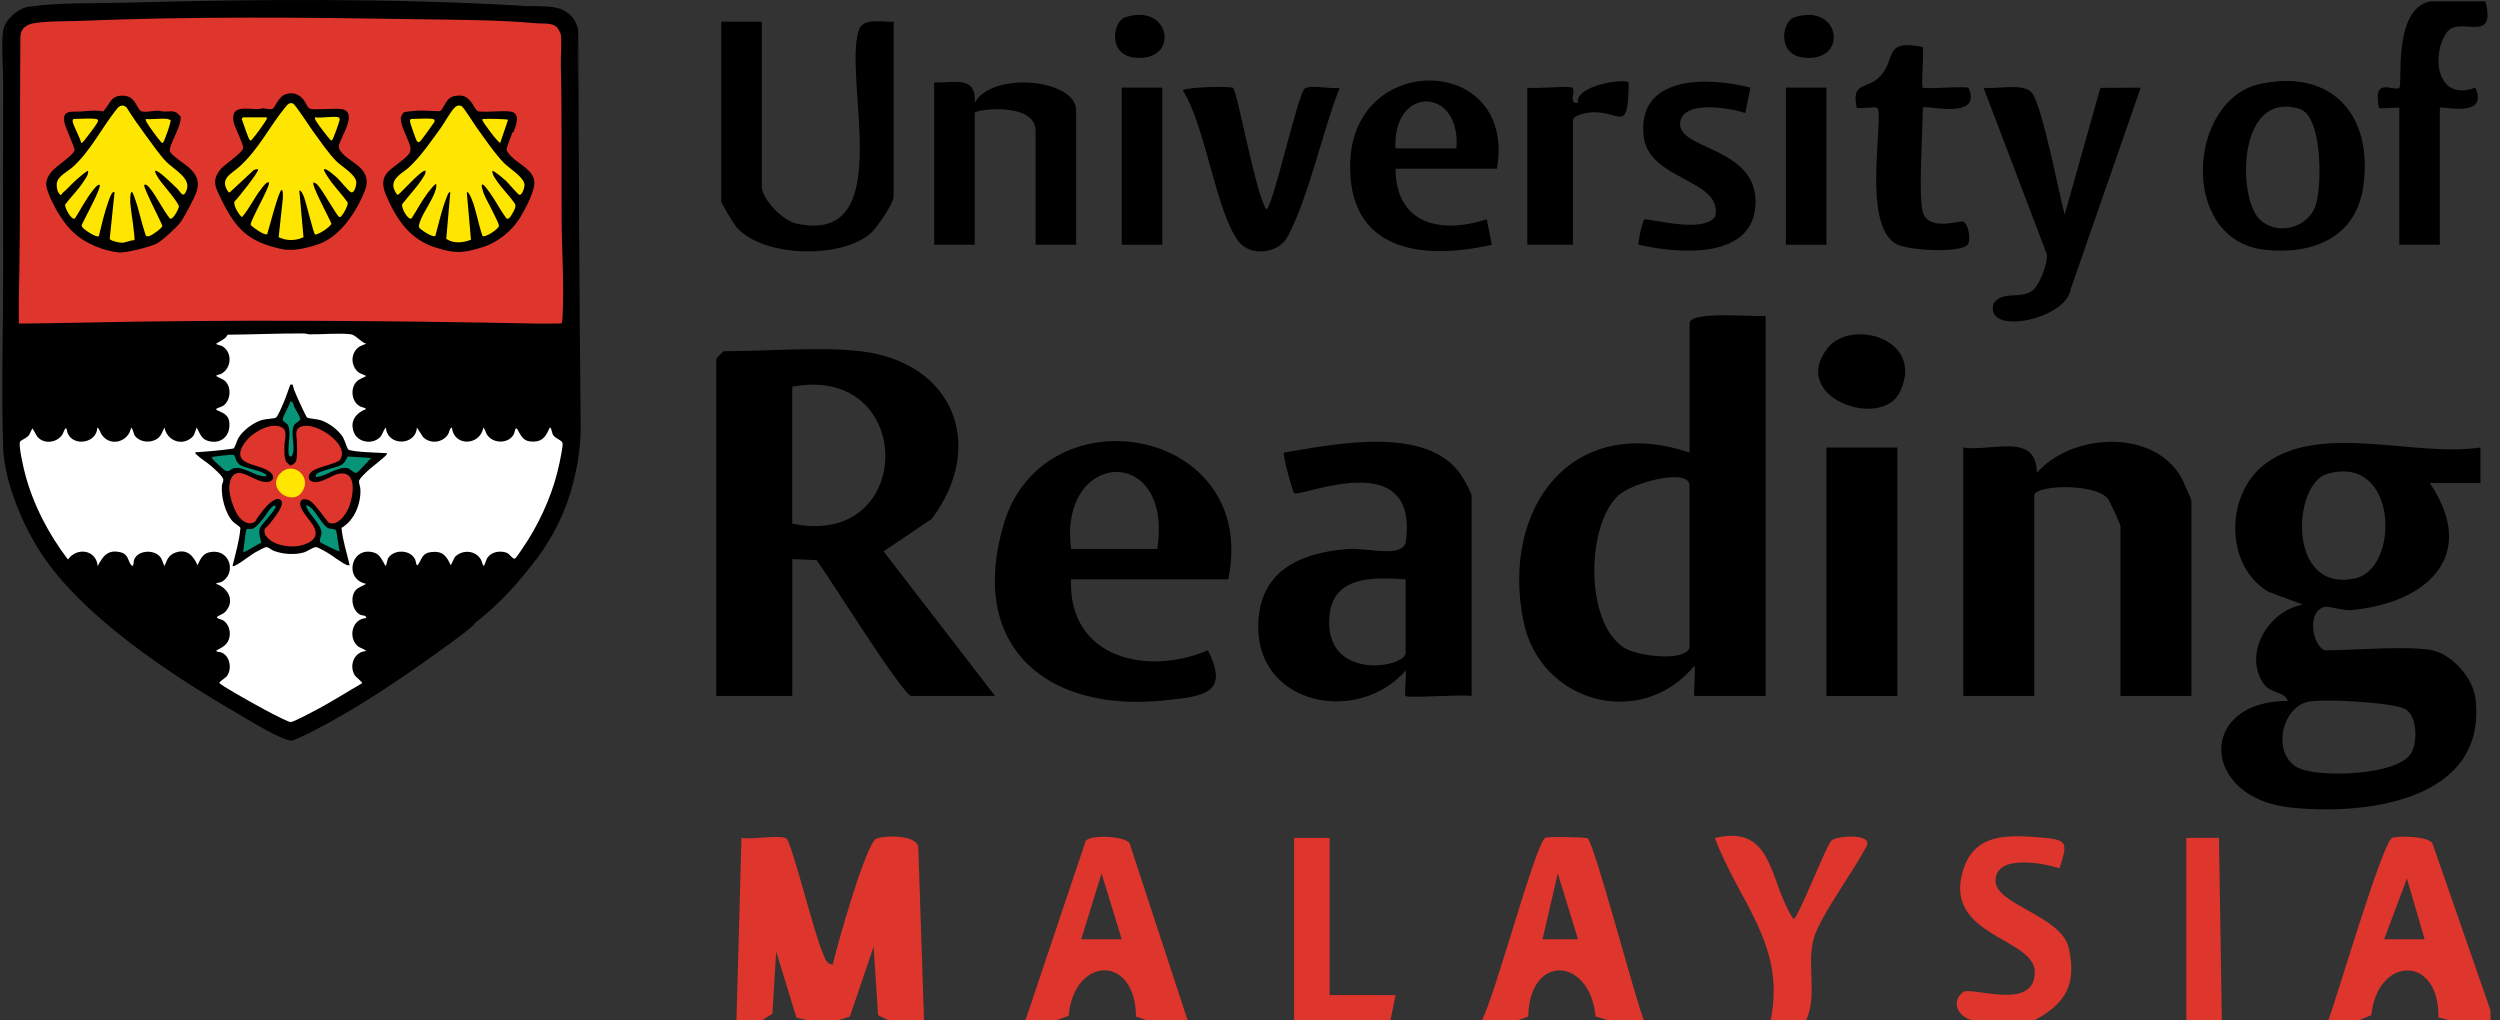 <svg width="196" height="80" viewBox="0 0 196 80" fill="none" xmlns="http://www.w3.org/2000/svg">
<rect x="0" y="0" width="196" height="80" fill="#333333" stroke="none"/>
<g clip-path="url(#clip0_2005_1467)">
<path d="M57.738 80L58.132 65.688C58.951 65.855 61.145 65.417 61.657 65.743C62.051 65.994 63.871 73.319 64.479 74.646C64.662 75.04 64.722 75.58 65.286 75.624C65.62 74.157 67.921 66.013 68.72 65.743C69.519 65.473 71.705 65.465 71.991 66.339L72.444 79.996H69.662L68.843 79.591L68.49 74.225L66.629 79.702L65.692 79.996H63.307L62.44 79.777L60.85 74.595L60.556 79.479L59.73 80H57.742H57.738Z" fill="#DE352C"/>
<path d="M116.165 80C117.15 78.331 120.445 65.866 121.176 65.668C121.49 65.584 124.348 65.624 124.471 65.731C125.036 66.22 128.176 78.243 128.883 80H126.101L125.091 79.686C124.638 75.012 119.901 74.738 119.813 79.702L118.947 80H116.165ZM123.716 73.641L122.13 68.478L120.934 73.641H123.712H123.716Z" fill="#DE352C"/>
<path d="M195.258 79.205V80H192.079L191.172 79.765C191.256 74.817 186.375 74.956 185.914 79.583L184.921 80H182.536C183.2 78.279 186.828 65.855 187.568 65.676C188.219 65.517 190.258 65.564 190.692 66.085L195.254 79.209L195.258 79.205ZM190.091 73.641L188.704 68.875L186.916 73.641H190.095H190.091Z" fill="#DE352C"/>
<path d="M93.112 80H89.932L89.066 79.702C89.014 74.769 84.201 74.976 83.78 79.642L82.778 80H80.393L85.119 65.926C85.457 65.445 88.08 65.517 88.549 66.081L93.112 80ZM87.945 73.641L86.363 68.478L84.769 73.637H87.949L87.945 73.641Z" fill="#DE352C"/>
<path d="M194.861 0.111C195.743 3.525 192.822 1.232 191.872 2.488C190.564 4.217 190.994 8.045 194.07 6.868C195.167 9.368 191.284 8.239 191.284 8.458V19.189H188.104V8.458C188.104 8.378 186.618 8.565 186.51 8.458C185.982 5.894 187.711 7.242 188.108 6.872C188.386 6.614 187.567 0.783 190.489 0.111H194.861Z" fill="black"/>
<path d="M154.718 80C153.569 79.821 152.877 78.541 153.907 77.782C154.551 77.305 159.519 79.328 159.527 76.224C159.535 73.498 152.329 73.422 153.895 68.259C154.797 65.294 157.412 65.445 160.103 65.668C162.174 65.839 162.083 66.133 161.467 68.072C160.135 67.647 156.431 66.956 156.451 69.066C156.467 70.934 161.61 71.8 162.186 74.312C162.842 77.17 161.936 78.696 159.491 79.992H154.722L154.718 80Z" fill="#DE352C"/>
<path d="M138.82 80C140.024 74.046 136.343 70.775 134.448 65.696C139.126 64.587 138.668 69.173 140.608 72.055C140.946 72.055 143.037 66.618 143.549 65.938C143.863 65.521 146.757 65.31 146.367 66.28C145.441 68.148 142.655 71.856 142.186 73.625C141.634 75.719 142.5 77.981 141.602 79.996H138.82V80Z" fill="#DE352C"/>
<path d="M101.459 80V65.692H104.241V78.013L109.412 78.017L109.01 80H101.459Z" fill="#DE352C"/>
<path d="M171.411 80V65.692L173.967 65.688L174.193 80H171.411Z" fill="#DE352C"/>
<path d="M67.476 27.536C74.742 28.398 77.361 34.893 73.06 40.672L69.273 43.227L78.013 54.563H71.455C70.807 54.563 64.972 45.187 64.022 43.915L62.114 43.831V54.563H56.153V28.132C56.153 28.088 56.705 27.536 56.749 27.536C60.012 27.536 64.392 27.17 67.48 27.536H67.476ZM62.111 41.049C71.812 43.1 71.88 28.486 62.111 30.318V41.049Z" fill="black"/>
<path d="M138.422 24.753V54.563H132.858C132.738 54.563 132.945 52.52 132.858 52.178C128.653 57.281 120.747 55.115 119.44 48.708C117.647 39.913 123.164 32.337 132.464 35.485V25.35C132.464 24.332 137.456 24.885 138.426 24.753H138.422ZM132.46 50.787V38.068C132.46 36.645 127.973 37.826 126.876 38.843C124.36 41.18 124.237 48.784 127.309 50.771C128.39 51.471 132.118 51.884 132.46 50.787Z" fill="black"/>
<path d="M190.688 50.986C192.21 51.292 193.875 53.12 194.074 54.749C195.04 62.77 185.505 63.947 179.559 63.307C172.492 62.552 172.265 54.952 179.36 54.952C179.09 54.149 178.005 54.447 177.413 53.525C175.87 51.109 177.933 47.842 180.548 47.401L177.802 46.379C174.36 44.273 174.475 38.657 177.631 36.335C182.027 33.104 189.336 35.87 194.467 35.083V37.87H190.493C194.368 43.585 190.254 47.289 184.328 47.834C183.629 47.897 182.512 47.444 182.126 47.611C180.684 48.227 181.522 50.982 182.345 50.982C184.547 50.982 188.823 50.604 190.692 50.982L190.688 50.986ZM182.424 37.162C179.738 37.957 179.273 46.502 184.638 45.346C188.192 44.579 188.017 35.505 182.424 37.162ZM180.835 55.044C178.764 55.644 178.14 59.269 180.25 60.234C181.86 60.97 188.18 60.835 189.098 58.943C189.531 58.056 189.511 56.037 188.506 55.556C187.5 55.075 181.916 54.73 180.835 55.044Z" fill="black"/>
<path d="M171.808 54.563H166.244V41.248C166.244 41.129 165.413 39.273 165.238 39.074C164.181 37.858 159.487 38.009 159.487 38.863V54.563H153.923V35.087C156.101 35.429 159.678 33.839 159.686 37.075C162.365 33.99 168.7 33.573 170.954 37.337C171.113 37.599 171.808 39.157 171.808 39.265V54.567V54.563Z" fill="black"/>
<path d="M115.37 54.563C114.571 54.428 110.382 54.75 110.199 54.563C110.079 54.444 110.286 53.013 110.199 52.572C106.514 56.812 98.672 55.338 98.645 49.193C98.625 44.841 101.785 43.355 105.64 43.041C107.162 42.917 110.04 43.812 110.223 42.428C111.22 34.841 101.94 39.034 101.467 38.664C101.339 38.565 100.529 35.62 100.664 35.485C104.65 34.813 111.932 33.295 114.575 37.273C114.769 37.563 115.374 38.669 115.374 38.859V54.559L115.37 54.563ZM110.203 45.421C107.385 45.227 104.205 45.179 104.205 48.8C104.205 53.366 110.203 52.325 110.203 51.184V45.421Z" fill="black"/>
<path d="M96.292 45.421H83.971C83.74 51.578 89.881 53.029 94.698 50.982C96.415 54.384 94.388 54.587 91.276 54.913C81.987 55.874 75.882 50.644 78.68 41.125C81.804 30.489 98.764 33.454 96.296 45.425L96.292 45.421ZM90.727 43.037C92.011 34.77 82.965 35.219 83.971 43.037H90.727Z" fill="black"/>
<path d="M59.726 1.701V14.618C59.726 15.6 61.355 17.282 62.393 17.516C70.453 19.324 66.049 6.26 67.333 2.353C67.659 1.359 69.205 1.749 70.059 1.701V15.413C70.059 15.946 68.744 17.89 68.211 18.335C65.87 20.302 59.805 20.183 57.734 17.802C57.524 17.56 56.546 15.926 56.546 15.811V1.701H59.726Z" fill="black"/>
<path d="M148.756 35.087H143.192V54.563H148.756V35.087Z" fill="black"/>
<path d="M177.265 6.562C182.933 5.394 186.045 9.134 185.286 14.583C184.722 18.645 181.304 19.988 177.572 19.583C170.803 18.851 171.463 7.758 177.265 6.558V6.562ZM177.079 17.107C178.398 18.545 180.974 17.945 181.57 16.033C182.039 14.531 182.095 9.098 180.282 8.537C175.465 7.051 175.409 15.29 177.079 17.107Z" fill="black"/>
<path d="M161.876 16.804L164.67 6.888L167.83 6.872L162.349 22.651C162.011 25.087 155.477 26.375 156.308 23.768C157.079 22.75 158.346 23.486 159.316 22.802C159.881 22.405 160.556 20.66 160.473 19.936L155.509 6.876C156.53 7.015 158.629 6.479 159.288 7.265C160.111 8.247 161.403 15.107 161.868 16.808L161.876 16.804Z" fill="black"/>
<path d="M73.239 6.471C74.833 6.494 76.566 5.918 76.423 8.06C77.742 5.572 84.368 6.173 84.368 8.657V19.189H81.188V10.246C81.188 7.969 76.419 8.565 76.419 8.855V19.189H73.239V6.471Z" fill="black"/>
<path d="M117.357 13.227H109.408C109.443 17.564 112.897 18.366 116.558 17.198L116.959 19.185C111.411 20.465 105.616 19.65 105.858 12.691C106.164 3.923 118.919 4.281 117.357 13.227ZM114.181 11.637C114.575 6.785 109.153 6.669 109.408 11.637H114.181Z" fill="black"/>
<path d="M96.673 6.888C97.027 7.234 98.458 15.266 99.273 16.415C99.769 16.427 101.749 7.285 102.309 6.928C102.77 6.633 104.344 7.003 105.036 6.876C103.661 10.358 102.655 15.294 100.974 18.509C100.242 19.909 98.056 20.135 97.126 18.955C95.334 16.677 94.515 9.829 92.719 7.067C93.287 6.796 96.53 6.753 96.673 6.892V6.888Z" fill="black"/>
<path d="M150.743 16.606C151.196 18.207 153.708 17.234 153.931 17.377C154.376 17.667 154.507 18.816 154.285 19.153C153.808 19.865 149.579 19.662 148.633 19.114C145.898 17.528 147.766 9.018 147.17 8.454C147.047 8.339 145.95 8.541 145.572 8.454C145.119 6.387 146.343 7.039 147.337 6.045C148.752 4.634 147.552 3.052 150.743 3.684C150.847 4.273 150.596 6.725 150.743 6.868C150.89 7.011 153.692 6.753 154.324 6.868C155.505 9.527 150.747 8.136 150.747 8.458C150.747 10.246 150.386 15.33 150.747 16.606H150.743Z" fill="black"/>
<path d="M137.234 6.872L136.832 8.859C135.652 8.47 132.075 7.838 131.741 9.511C131.296 11.757 137.635 11.415 137.635 15.811C137.635 20.393 131.622 19.913 128.486 19.189C128.366 19.054 128.788 17.301 128.907 17.218C129.157 17.043 133.557 18.386 134.475 16.963C135.095 14.026 129.237 14.181 128.859 10.656C128.347 5.878 133.907 6.005 137.23 6.872H137.234Z" fill="black"/>
<path d="M119.742 6.868C120.405 6.991 123.092 6.681 123.299 6.896C123.529 7.138 122.941 8.196 123.712 8.057C123.462 6.717 127.329 6.109 127.691 6.471C127.643 10.676 127.023 8.617 124.706 8.816C124.292 8.851 123.319 9.038 123.319 9.448V19.185H119.742V6.864V6.868Z" fill="black"/>
<path d="M143.192 6.868H140.012V19.189H143.192V6.868Z" fill="black"/>
<path d="M91.125 6.868H87.945V19.189H91.125V6.868Z" fill="black"/>
<path d="M143.315 27.254C145.143 24.98 150.942 26.546 148.959 30.719C147.516 33.752 140.175 31.157 143.315 27.254Z" fill="black"/>
<path d="M88.2 1.363C91.848 0.151 92.524 4.92 88.931 4.515C86.832 4.277 87.242 1.681 88.2 1.363Z" fill="black"/>
<path d="M140.664 1.363C144.312 0.151 144.988 4.92 141.395 4.515C139.296 4.277 139.706 1.681 140.664 1.363Z" fill="black"/>
<path d="M23.509 8.116C23.645 8.196 23.796 9.201 24.328 9.456C24.753 9.658 26.419 8.987 27.134 9.261C27.218 11.447 25.62 10.731 25.548 10.847C24.992 11.793 29.201 13.891 28.323 15.616L27.134 15.223C28.867 17.456 26.498 17.15 26.399 17.277C26.188 17.54 26.375 18.486 25.743 18.796C24.209 19.543 24.896 17.063 23.959 16.812C24.626 20.334 21.375 20.684 21.963 16.812C21.029 17.063 21.717 19.543 20.179 18.796C19.547 18.49 19.734 17.544 19.523 17.277C19.463 17.206 18.923 17.56 18.593 17.238C17.206 15.863 19.769 15.088 19.181 14.424L17.79 15.612C16.709 13.871 19.579 12.854 19.968 11.824C20.115 11.435 18.434 10.37 18.784 9.257C19.551 8.963 20.902 9.607 21.395 9.523C21.888 9.44 22.313 7.409 23.502 8.112L23.509 8.116Z" fill="#FEFEFE"/>
<path d="M2.77 0.595L3.417 0.476C16.524 -0.03 29.76 -0.03 42.766 0.557C44.095 0.617 45.284 1.225 45.28 2.739C45.298 12.69 45.365 23.272 45.431 33.556C45.422 35.05 45.256 36.478 44.876 37.85C44.922 37.9 44.873 38.004 44.811 38.044C44.736 38.161 44.697 38.295 44.682 38.432C44.228 40.419 43.115 42.222 42.03 43.865C40.601 45.726 39.179 47.345 37.308 48.781C33.067 52.191 28.319 55.29 23.613 57.726C22.878 58.125 22.677 58.072 21.866 57.653C17.339 55.313 12.906 52.522 8.963 49.337C4.356 45.618 0.919 41.032 0.272 35.148L0.248 35.069C0.098 30.45 0.252 25.672 0.248 21.034L0.32 20.894C0.411 16.182 0.43 11.423 0.376 6.618L0.467 6.192C0.451 4.821 0.464 3.451 0.507 2.082C0.42 1.833 0.754 1.468 0.952 1.276C1.17 1.065 1.589 0.739 1.865 0.789L2.77 0.595V0.595Z" fill="black"/>
<path d="M44.941 37.85C44.923 37.907 44.901 37.906 44.876 37.85C45.09 36.922 45.165 35.926 45.332 34.975C45.367 26.459 45.266 17.932 45.197 9.427C45.18 7.25 45.407 4.537 45.199 2.439C45.06 1.031 43.788 0.676 42.58 0.596C38.977 0.357 35.38 0.382 31.776 0.339C22.194 0.223 12.316 0.033 2.77 0.595L1.865 0.789C1.247 1.015 0.684 1.41 0.507 2.083C0.458 3.415 0.448 4.75 0.475 6.086C0.483 6.442 0.408 6.574 0.248 6.481C0.252 5.402 0.077 3.267 0.266 2.327C0.429 1.516 1.423 0.655 2.225 0.534C4.577 0.182 7.384 0.276 9.791 0.21C20.193 -0.074 30.861 -0.145 41.221 0.467C42.091 0.518 43.342 0.408 44.093 0.764C44.767 1.084 45.19 1.637 45.334 2.369C45.367 12.701 45.418 23.032 45.526 33.353C45.541 34.863 45.309 36.392 44.941 37.85Z" fill="black"/>
<path d="M0.248 21.034C0.243 16.184 0.228 11.331 0.248 6.481C0.4 6.411 0.426 6.207 0.442 6.061C0.565 4.903 0.231 3.129 0.507 2.083C0.492 3.451 0.525 4.823 0.509 6.192C0.454 10.871 0.64 15.777 0.445 20.422C0.439 20.558 0.466 21.061 0.248 21.034Z" fill="black"/>
<path d="M2.77 0.595C2.477 0.681 2.171 0.787 1.865 0.789C2.22 0.659 2.39 0.618 2.77 0.595Z" fill="black"/>
<path d="M44.941 37.85C44.393 40.026 43.371 42.12 42.031 43.865C42.137 43.448 42.504 43.09 42.73 42.722C43.551 41.392 44.219 39.914 44.682 38.432C44.697 38.296 44.736 38.161 44.812 38.044C44.831 37.96 44.867 37.894 44.876 37.85H44.941Z" fill="black"/>
<path d="M43.627 2.104C43.729 2.19 43.945 2.561 43.966 2.702C44.065 3.342 43.951 4.336 43.968 5.029C44.066 9.075 44.012 13.134 44.032 17.189C44.044 19.727 44.246 22.344 44.103 24.886C44.094 25.05 44.07 25.204 44.028 25.361C43.438 25.363 42.844 25.383 42.254 25.371C30.135 25.134 17.97 25.041 5.844 25.306C4.389 25.338 2.931 25.353 1.475 25.369C1.488 24.797 1.46 24.223 1.473 23.651C1.631 16.723 1.53 9.763 1.602 2.824C1.625 2.246 2.08 1.919 2.611 1.829C3.777 1.631 5.167 1.683 6.361 1.633C15.062 1.275 23.9 1.363 32.616 1.504C35.769 1.555 38.926 1.543 42.062 1.824C42.541 1.867 43.22 1.758 43.626 2.104L43.627 2.104Z" fill="#DE352C"/>
<path d="M26.73 11.887C27.041 12.357 27.969 12.803 28.384 13.304C28.8 13.805 28.842 14.328 28.603 14.947C27.991 16.541 26.667 18.571 24.971 19.142C24.078 19.443 23.008 19.724 22.095 19.529C19.423 18.958 18.457 17.925 17.3 15.527C16.905 14.708 16.593 14.199 17.231 13.341C17.578 12.873 18.976 12.047 19.06 11.607C19.114 11.327 18.383 9.963 18.309 9.538C18.075 8.192 19.342 8.568 20.269 8.554C20.39 8.552 20.499 8.494 20.597 8.493C20.827 8.487 21.087 8.619 21.354 8.538C21.551 8.479 21.807 7.604 22.353 7.404C22.942 7.188 23.449 7.366 23.818 7.845C23.989 8.067 24.092 8.478 24.355 8.537C24.618 8.596 25.086 8.551 25.379 8.554C25.819 8.557 26.277 8.5 26.735 8.551C28.118 8.709 26.767 10.662 26.576 11.37C26.539 11.642 26.6 11.69 26.731 11.888L26.73 11.887Z" fill="black"/>
<path d="M25.409 13.273C25.335 13.343 25.678 13.84 25.744 13.94C26.181 14.605 26.789 15.21 27.253 15.863C27.33 16.042 26.949 16.743 26.801 16.897C26.737 16.963 26.685 17.058 26.571 16.997C26.436 16.924 25.362 15.086 25.111 14.766C24.972 14.59 24.805 14.315 24.567 14.308C24.398 14.492 25.819 17.112 25.98 17.522C25.998 17.717 24.967 18.428 24.699 18.381C24.573 18.291 23.985 15.813 23.821 15.409C23.797 15.348 23.577 14.83 23.468 14.955L23.794 18.599C23.158 18.893 22.483 18.894 21.847 18.599L22.173 15.569C22.172 15.454 22.219 14.889 22.076 14.892C21.866 14.895 21.076 17.969 20.948 18.357C20.726 18.503 19.688 17.722 19.657 17.628C19.568 17.361 21.268 14.494 21.073 14.309C20.934 14.178 20.545 14.73 20.465 14.832C19.914 15.526 19.553 16.359 18.971 17.024C18.721 16.846 18.264 16.067 18.388 15.798C18.596 15.611 20.369 13.397 20.232 13.274C20.199 13.244 19.954 13.292 19.89 13.339L18.038 15.059C17.967 15.087 17.951 15.119 17.899 15.046C17.167 14.002 18.146 13.63 18.759 13.078C20.318 11.671 21.126 9.901 22.404 8.364C22.567 8.169 22.68 8.026 22.967 8.113C23.139 8.165 24.311 9.984 24.539 10.293C25.063 11.005 25.777 12.052 26.383 12.653C26.803 13.069 27.878 13.664 27.932 14.276C27.949 14.471 27.817 15.155 27.522 15.077C27.372 15.038 26.673 14.17 26.476 13.984C26.332 13.847 25.548 13.14 25.407 13.274L25.409 13.273Z" fill="#FEE600"/>
<path d="M26.54 9.198C26.625 9.223 26.636 9.324 26.626 9.407C26.61 9.546 26.105 10.989 26.021 11.008C25.938 11.027 25.879 10.93 25.827 10.879C25.695 10.751 24.805 9.581 24.748 9.437C24.715 9.356 24.677 9.29 24.696 9.197C25.162 9.285 26.142 9.079 26.539 9.197L26.54 9.198Z" fill="#FEE600"/>
<path d="M19.037 9.198H20.848C20.984 9.198 20.904 9.344 20.868 9.411C20.748 9.639 19.986 10.69 19.807 10.873C19.756 10.924 19.717 11.03 19.62 11.008C19.471 10.974 19.071 9.567 18.949 9.346L19.036 9.198H19.037Z" fill="#FEE600"/>
<path d="M14.054 9.04C14.069 9.063 14.14 9.064 14.152 9.114C14.31 9.81 13.189 11.402 13.323 11.867C13.407 12.155 14.471 12.845 14.748 13.083C15.4 13.641 15.686 14.179 15.397 15.065C15.252 15.508 14.437 17.041 14.151 17.426C13.854 17.826 12.736 18.856 12.301 19.084C11.78 19.357 9.849 19.855 9.287 19.788C8.107 19.648 6.824 19.141 5.927 18.377C5.031 17.612 4.31 16.398 3.846 15.269C3.525 14.486 3.515 14.103 4.066 13.436C4.412 13.016 5.743 12.175 5.849 11.787C5.891 11.633 5.136 10.011 5.063 9.655C4.84 8.576 5.579 8.788 6.295 8.744C6.889 8.708 7.492 8.608 8.092 8.736C8.708 8.075 8.665 7.405 9.791 7.513C10.659 7.597 10.752 8.632 11.095 8.732C11.437 8.832 11.996 8.672 12.377 8.677C12.545 8.679 12.684 8.738 12.829 8.745C13.324 8.767 13.742 8.591 14.054 9.041V9.04Z" fill="black"/>
<path d="M13.017 12.663C13.6 13.281 15.024 13.954 14.62 14.934C14.342 15.607 14.186 15.061 13.864 14.757C13.55 14.46 13.182 14.096 12.862 13.821C12.758 13.733 12.258 13.301 12.149 13.402C12.186 13.611 12.321 13.816 12.432 13.992C12.694 14.407 14.045 15.898 14.025 16.211C14.015 16.358 13.552 17.293 13.313 17.125C12.734 16.383 12.305 15.437 11.716 14.713C11.639 14.619 11.438 14.393 11.309 14.502C11.179 14.612 12.615 17.357 12.73 17.705C12.726 17.885 11.944 18.421 11.765 18.482C11.424 18.599 11.447 18.498 11.357 18.238C11.069 17.399 10.902 16.469 10.6 15.631C10.56 15.521 10.448 15.185 10.405 15.12C10.188 14.79 10.205 15.801 10.21 15.892C10.229 16.284 10.632 18.726 10.529 18.832C10.203 18.824 9.847 19.039 9.533 19.031C9.357 19.027 8.647 18.884 8.602 18.724L8.98 15.084C8.784 14.893 8.542 15.674 8.497 15.798C8.189 16.66 7.964 17.619 7.749 18.511C7.578 18.675 6.58 18 6.464 17.824C6.419 17.756 6.386 17.689 6.42 17.606C6.591 17.223 7.983 14.673 7.815 14.502C7.683 14.369 7.284 14.92 7.205 15.024C6.705 15.673 6.315 16.433 5.877 17.125C5.597 17.305 5.061 16.279 5.108 16.037C5.557 15.439 6.147 14.865 6.548 14.238C6.709 13.988 6.946 13.701 6.909 13.403C6.845 13.329 6.095 14.001 6.003 14.081C5.615 14.42 5.283 14.823 4.887 15.15C4.805 15.219 4.831 15.435 4.616 15.146C4.467 14.945 4.419 14.588 4.456 14.345C4.537 13.812 5.309 13.442 5.682 13.113C7.077 11.876 8 9.986 9.146 8.557C9.366 8.282 9.623 8.152 9.921 8.419C10.395 9.183 10.915 9.919 11.449 10.642C11.919 11.28 12.485 12.101 13.017 12.664V12.663Z" fill="#FEE600"/>
<path d="M7.524 9.327C7.683 9.353 7.726 9.438 7.652 9.584C7.524 9.838 6.804 10.774 6.586 11.041C6.531 11.108 6.456 11.206 6.361 11.203C6.284 10.775 5.711 9.835 5.691 9.476C5.687 9.42 5.739 9.327 5.778 9.327C6.264 9.327 7.09 9.254 7.524 9.327Z" fill="#FEE600"/>
<path d="M13.151 9.327C13.202 9.333 13.29 9.406 13.369 9.4C13.456 9.498 12.856 11.181 12.762 11.203C12.668 11.224 12.624 11.122 12.574 11.068C12.358 10.835 11.66 9.881 11.511 9.608C11.46 9.515 11.419 9.439 11.437 9.327C11.974 9.379 12.63 9.257 13.151 9.327H13.151Z" fill="#FEE600"/>
<path d="M36.948 8.006C37.149 8.258 37.218 8.55 37.483 8.731C38.281 8.826 39.214 8.652 39.994 8.744C40.849 8.844 40.468 9.806 40.276 10.31C40.257 10.362 40.181 10.362 40.161 10.414C40.084 10.614 39.694 11.627 39.712 11.739C39.736 11.887 40.003 12.189 40.12 12.304C40.682 12.862 41.797 13.331 41.893 14.217C41.969 14.919 41.192 16.366 40.812 17.003C40.147 18.116 39.005 19.025 37.775 19.398C36.25 19.861 35.704 19.884 34.175 19.414C32.139 18.788 31.068 17.186 30.267 15.302C29.541 13.597 30.725 13.315 31.723 12.409C32.095 12.071 32.286 11.891 32.13 11.369C31.974 10.847 31.321 9.706 31.436 9.18C31.448 9.122 31.596 8.861 31.635 8.828C31.728 8.752 32.487 8.687 32.682 8.678C33.278 8.647 33.874 8.716 34.467 8.717C34.816 8.6 34.912 7.633 35.665 7.522C36.298 7.429 36.57 7.533 36.948 8.007V8.006Z" fill="black"/>
<path d="M39.531 12.797C39.948 13.219 41.079 13.881 41.122 14.477C41.136 14.658 40.945 15.333 40.716 15.269C40.58 15.231 39.866 14.36 39.67 14.18C39.56 14.079 38.679 13.319 38.603 13.402C38.579 13.655 38.765 13.9 38.9 14.107C39.322 14.757 39.948 15.341 40.38 15.992C40.482 16.226 40.29 16.539 40.166 16.744C40.076 16.894 39.909 17.255 39.702 17.123C39.241 16.506 38.879 15.775 38.436 15.155C38.335 15.014 38.068 14.641 37.959 14.546C37.561 14.198 37.896 15.093 37.956 15.246C38.128 15.677 39.131 17.454 39.117 17.707C39.104 17.959 38.011 18.66 37.832 18.506C37.496 17.582 37.345 16.48 36.971 15.584C36.945 15.521 36.714 14.952 36.598 15.084L36.925 18.795C36.299 19.038 35.559 19.122 34.987 18.726L35.303 15.083C35.179 14.94 34.985 15.557 34.962 15.615C34.607 16.53 34.393 17.556 34.131 18.503C33.889 18.636 32.899 17.964 32.855 17.818C32.824 17.714 32.849 17.637 32.875 17.538C33.086 16.755 33.965 15.637 34.172 14.825C34.206 14.693 34.216 14.57 34.203 14.436C34.124 14.329 33.496 15.178 33.44 15.256C33.008 15.848 32.664 16.508 32.266 17.123C31.991 17.301 31.428 16.268 31.534 16.007C32.038 15.345 32.69 14.678 33.131 13.977C33.24 13.803 33.39 13.615 33.363 13.401C33.153 13.168 31.336 15.244 31.195 15.276C31.084 15.301 30.876 14.812 30.855 14.713C30.694 13.94 31.604 13.543 32.071 13.111C33.003 12.248 33.831 11.029 34.581 9.994C34.887 9.569 35.297 8.789 35.628 8.454C35.789 8.29 35.925 8.229 36.165 8.304C36.325 8.354 37.161 9.713 37.346 9.967C37.974 10.831 38.801 12.058 39.53 12.796L39.531 12.797Z" fill="#FEE600"/>
<path d="M39.831 9.392L39.216 11.203C39.064 11.203 37.86 9.612 37.825 9.425C37.8 9.295 37.843 9.338 37.922 9.327C38.128 9.298 39.762 9.327 39.831 9.392V9.392Z" fill="#FEE600"/>
<path d="M33.913 9.327C34.072 9.353 34.115 9.438 34.041 9.584C33.992 9.68 33.043 10.981 32.977 11.041C32.848 11.16 32.767 11.204 32.664 11.028C32.593 10.905 32.123 9.569 32.132 9.488C32.139 9.431 32.19 9.326 32.232 9.326C32.701 9.326 33.494 9.256 33.913 9.326V9.327Z" fill="#FEE600"/>
<path d="M0.248 35.069C0.415 35.028 0.402 35.206 0.423 35.313C0.595 36.221 0.627 36.923 0.877 37.836C2.474 43.656 6.201 47.274 10.953 50.786C14.628 53.501 18.522 55.936 22.624 57.938C22.756 57.995 22.875 57.961 23.004 57.922C23.872 57.667 25.169 56.785 25.998 56.324C29.953 54.125 33.73 51.529 37.309 48.781C37.211 48.925 37.084 49.054 36.951 49.167C36.173 49.828 35.131 50.552 34.29 51.161C31.263 53.353 27.815 55.644 24.495 57.343C24.23 57.479 22.991 58.09 22.805 58.079C22.728 58.074 22.627 58.035 22.549 58.01C21.279 57.591 19.462 56.428 18.286 55.74C13.222 52.779 6.454 48.309 3.225 43.377C1.75 41.125 0.335 37.755 0.248 35.068V35.069Z" fill="black"/>
<path d="M44.682 38.432C44.671 38.284 44.687 38.139 44.812 38.044C44.771 38.224 44.725 38.297 44.682 38.432Z" fill="black"/>
<path d="M30.258 33.517C30.332 34.978 32.6 34.992 32.685 33.517L33.167 34.264C33.737 34.839 34.721 34.715 35.14 34.032C35.25 33.855 35.215 33.603 35.433 33.518C35.58 35.031 37.648 34.957 37.892 33.518C38.074 33.699 38.055 33.931 38.245 34.166C38.757 34.798 39.879 34.778 40.276 34.059C40.384 33.863 40.38 33.311 40.611 33.741C40.923 34.324 41.117 34.652 41.871 34.621C42.574 34.592 42.807 34.168 43.06 33.609C43.201 33.296 43.252 33.922 43.36 34.098C43.556 34.418 44.097 34.499 44.107 34.778C44.118 35.09 43.947 35.889 43.877 36.237C43.449 38.367 42.553 40.472 41.412 42.309C41.291 42.505 40.468 43.771 40.371 43.796C40.174 43.848 39.966 43.432 39.741 43.344C39.258 43.157 38.63 43.238 38.28 43.639C38.093 43.853 38.077 44.156 37.925 44.383C37.798 44.222 37.802 44.032 37.689 43.845C37.247 43.119 36.227 43.084 35.66 43.67L35.34 44.318C34.99 43.556 34.7 43.177 33.786 43.284C33.109 43.364 33.085 43.796 32.8 44.236C32.625 44.505 32.63 44.046 32.55 43.873C32.221 43.15 31.126 43.061 30.582 43.572C30.304 43.832 30.397 44.092 30.229 44.382C30.026 44.032 29.803 43.49 29.392 43.346C27.555 42.705 26.886 45.4 28.709 45.774C28.438 45.951 28.083 46.029 27.868 46.29C27.438 46.814 27.619 47.877 28.232 48.191C28.418 48.286 28.716 48.206 28.709 48.457C27.613 48.511 27.28 49.945 28.02 50.634C28.222 50.821 28.535 50.845 28.709 51.044C27.755 51.093 27.346 52.183 27.815 52.943C27.909 53.095 28.442 53.485 28.386 53.567C27.193 54.256 26.027 55.004 24.808 55.649C24.497 55.814 23.003 56.613 22.791 56.611C22.622 56.609 21.682 56.122 21.452 56.008C20.987 55.776 20.521 55.512 20.064 55.261C19.721 55.073 17.238 53.697 17.197 53.536C17.175 53.45 17.691 53.154 17.807 52.982C18.2 52.402 18.025 51.44 17.374 51.161C17.226 51.097 17.049 51.149 16.94 51.014C17.353 50.773 17.757 50.628 17.939 50.139C18.134 49.615 17.965 48.901 17.459 48.618C17.287 48.521 16.828 48.48 17.086 48.314C17.328 48.158 17.489 48.167 17.713 47.908C18.427 47.083 17.87 46.077 16.94 45.775C17.033 45.642 17.201 45.701 17.323 45.642C18.602 45.015 18.049 42.885 16.354 43.315C15.868 43.438 15.675 43.908 15.483 44.318C15.158 43.544 14.623 42.992 13.723 43.335C13.188 43.539 13.102 43.904 12.896 44.383C12.732 44.093 12.739 43.824 12.477 43.574C11.934 43.053 10.73 43.171 10.501 43.93C10.463 44.053 10.496 44.56 10.272 44.28C10.024 43.971 10.074 43.45 9.454 43.3C8.454 43.058 8.073 43.591 7.657 44.385C7.562 43.095 6.017 42.872 5.328 43.867C3.805 41.873 2.583 39.532 1.951 37.09C1.846 36.685 1.426 34.893 1.578 34.619C1.63 34.524 2.071 34.347 2.226 34.168C2.389 33.979 2.405 33.772 2.549 33.584L2.902 34.199C3.384 34.851 4.432 34.734 4.872 34.096C4.957 33.973 4.975 33.855 5.035 33.742C5.255 33.329 5.221 33.782 5.314 33.987C5.786 35.04 7.614 34.729 7.626 33.518C7.823 33.644 7.855 33.915 7.985 34.096C8.682 35.07 10.086 34.631 10.278 33.518C10.494 33.712 10.416 33.994 10.63 34.233C11.045 34.698 11.843 34.744 12.342 34.387C12.666 34.155 12.714 33.837 12.896 33.518C13.065 34.458 14.115 34.974 14.929 34.387C15.304 34.117 15.245 33.899 15.418 33.519C15.673 33.952 15.758 34.404 16.31 34.567C17.401 34.888 18.154 34.063 17.958 32.983C17.87 32.5 17.405 32.333 17.029 32.166C16.732 32.034 17.317 31.93 17.477 31.826C18.075 31.436 18.165 30.425 17.692 29.918C17.492 29.704 17.173 29.636 16.94 29.475C17.046 29.354 17.209 29.379 17.348 29.304C18.137 28.878 18.236 27.689 17.488 27.179C17.275 27.034 17.118 27.094 16.94 26.953C17.253 26.722 17.66 26.618 17.844 26.241C19.831 26.227 21.835 26.131 23.829 26.142C23.982 26.142 24.123 26.21 24.277 26.212C25.264 26.222 26.58 26.096 27.515 26.208C27.866 26.249 28.305 26.828 28.709 26.953C28.347 27.096 28.114 27.134 27.87 27.471C27.516 27.959 27.572 28.606 27.964 29.057C28.194 29.321 28.428 29.316 28.709 29.476C28.47 29.638 28.189 29.689 27.973 29.903C27.443 30.43 27.548 31.483 28.211 31.85C28.383 31.945 28.568 31.939 28.709 32.063C27.915 32.371 27.41 33.003 27.736 33.878C28.037 34.688 29.172 34.874 29.776 34.294C30.022 34.058 30.022 33.728 30.262 33.518L30.258 33.517Z" fill="white"/>
<path d="M22.948 30.155C22.964 30.166 23.018 30.463 23.049 30.54C23.175 30.855 23.316 31.181 23.457 31.491C23.545 31.685 23.995 32.664 24.082 32.741C24.154 32.806 24.922 32.864 25.168 32.949C25.776 33.156 26.547 33.719 26.883 34.273C27.005 34.473 27.237 35.188 27.286 35.229C27.54 35.444 29.684 35.488 30.163 35.521C30.234 35.527 30.379 35.486 30.324 35.618C30.255 35.781 29.132 36.629 28.9 36.847C28.719 37.017 28.148 37.529 28.145 37.739C28.142 37.911 28.242 38.151 28.253 38.336C28.319 39.46 27.784 40.815 26.774 41.386C26.864 42.386 27.196 43.344 27.413 44.318C27.32 44.328 27.244 44.322 27.157 44.283C26.671 44.063 25.987 43.487 25.452 43.207C25.303 43.13 24.922 42.907 24.787 42.895C24.568 42.875 24.123 43.218 23.843 43.303C23.123 43.52 22.161 43.456 21.464 43.185C21.287 43.116 21.06 42.905 20.909 42.895C20.758 42.886 20.353 43.124 20.191 43.208C19.606 43.509 18.99 44.07 18.46 44.323C18.382 44.361 18.327 44.406 18.23 44.383C18.463 43.397 18.762 42.419 18.849 41.403C18.823 41.269 18.42 41.057 18.291 40.926C17.66 40.284 17.331 38.964 17.395 38.084C17.407 37.933 17.514 37.758 17.51 37.622C17.502 37.352 16.81 36.763 16.579 36.559C16.237 36.256 15.727 35.955 15.418 35.65C15.355 35.589 15.295 35.567 15.319 35.458C16.314 35.397 17.31 35.311 18.295 35.167C18.428 35.1 18.571 34.551 18.668 34.377C19.023 33.747 19.88 33.109 20.573 32.918C20.837 32.846 21.536 32.812 21.629 32.745C21.788 32.63 22.088 31.91 22.186 31.685C22.402 31.195 22.576 30.658 22.758 30.154C22.813 30.162 22.92 30.137 22.948 30.155Z" fill="black"/>
<path d="M26.636 43.218C26.577 43.278 25.161 42.579 25.113 42.51C24.997 42.342 25.214 41.981 25.207 41.769C25.192 41.216 24.488 40.534 24.191 40.069C24.037 39.828 23.818 39.388 24.312 39.753C24.761 40.085 25.226 41.096 25.669 41.372C25.898 41.513 26.211 41.422 26.32 41.562C26.429 41.702 26.527 42.939 26.636 43.218V43.218Z" fill="#089479"/>
<path d="M21.591 39.662C21.774 39.846 20.487 41.109 20.382 41.395C20.242 41.78 20.412 42.185 20.487 42.563C20.284 42.606 19.135 43.352 19.07 43.284C19.111 43.056 19.259 41.529 19.337 41.482C19.402 41.443 19.628 41.489 19.745 41.47C20.04 41.422 20.506 40.812 20.712 40.562C20.796 40.459 21.386 39.456 21.591 39.663V39.662Z" fill="#089479"/>
<path d="M29.095 35.911C28.901 36.089 28.117 37.023 27.949 37.066C27.746 37.119 27.478 36.774 27.287 36.716C26.548 36.493 25.532 37.38 24.762 37.398C24.748 37.3 24.764 37.246 24.822 37.167C24.973 36.964 26.143 36.69 26.441 36.587C26.962 36.406 27.011 36.263 27.26 35.79L29.095 35.911L29.095 35.911Z" fill="#089479"/>
<path d="M18.577 36.209C18.586 36.224 18.798 36.448 18.813 36.457C19.245 36.706 20.135 36.823 20.648 37.081C20.753 37.134 20.904 37.18 20.881 37.332C20.041 37.418 19.091 36.493 18.291 36.717C18.04 36.787 17.987 37.038 17.664 36.897C17.587 36.863 16.952 36.278 16.838 36.167C16.808 36.138 16.561 35.889 16.612 35.845C16.678 35.79 18.196 35.617 18.319 35.66C18.417 35.694 18.476 36.048 18.578 36.209H18.577Z" fill="#089479"/>
<path d="M22.757 31.447L22.978 31.58C22.977 31.912 23.535 32.596 23.53 32.839C23.527 33.022 23.225 33.122 23.114 33.26C22.691 33.788 23.178 34.948 22.946 35.615C22.851 35.889 22.655 35.838 22.623 35.557C22.554 34.94 22.877 33.694 22.526 33.26C22.415 33.122 22.189 33.08 22.171 32.899C22.144 32.63 22.738 31.793 22.757 31.447V31.447Z" fill="#089479"/>
<path d="M22.149 33.544C22.557 33.809 22.307 34.508 22.301 34.905C22.295 35.301 22.26 35.84 22.434 36.187C22.444 36.206 22.717 36.486 22.738 36.491C22.886 36.528 23.169 36.278 23.213 36.138C23.327 35.777 23.286 35.051 23.277 34.645C23.265 34.123 23.01 33.52 23.828 33.391C24.971 33.212 27.423 34.877 26.666 36.035C26.474 36.329 25.004 36.59 24.528 36.907C23.993 37.263 24.132 37.9 24.92 37.781C25.455 37.7 26.072 37.252 26.493 37.156C28.094 36.789 27.7 39.021 27.297 39.9C27.058 40.419 26.472 41.223 25.813 41C25.683 40.956 24.753 39.547 24.331 39.284C23.989 39.071 23.489 39.039 23.535 39.556C23.581 40.074 24.382 40.838 24.62 41.324C25.013 42.127 24.431 42.511 23.725 42.732C22.95 42.975 21.662 42.816 21.053 42.238C20.815 42.012 20.655 41.77 20.771 41.424C20.776 41.41 20.96 41.284 21.005 41.227C21.265 40.893 22.409 39.602 22.029 39.225C21.481 38.681 20.233 40.467 20.02 40.871C19.593 41.217 19.082 40.934 18.777 40.569C18.37 40.083 18.02 39.029 17.979 38.392C17.938 37.755 18.183 36.927 18.945 37.102C19.507 37.231 20.065 37.685 20.723 37.783C21.323 37.872 21.683 37.434 21.172 37.011C20.562 36.506 19.24 36.478 18.914 35.905C18.638 35.42 19.104 34.775 19.425 34.422C19.983 33.808 21.368 33.035 22.151 33.545L22.149 33.544Z" fill="#DE352C"/>
<path d="M23.701 38.538C22.932 39.745 20.831 38.326 21.981 37.107C22.924 36.106 24.479 37.317 23.701 38.538Z" fill="#FEE600"/>
</g>
<defs>
<clipPath id="clip0_2005_1467">
<rect width="195.258" height="80" fill="white"/>
</clipPath>
</defs>
</svg>
